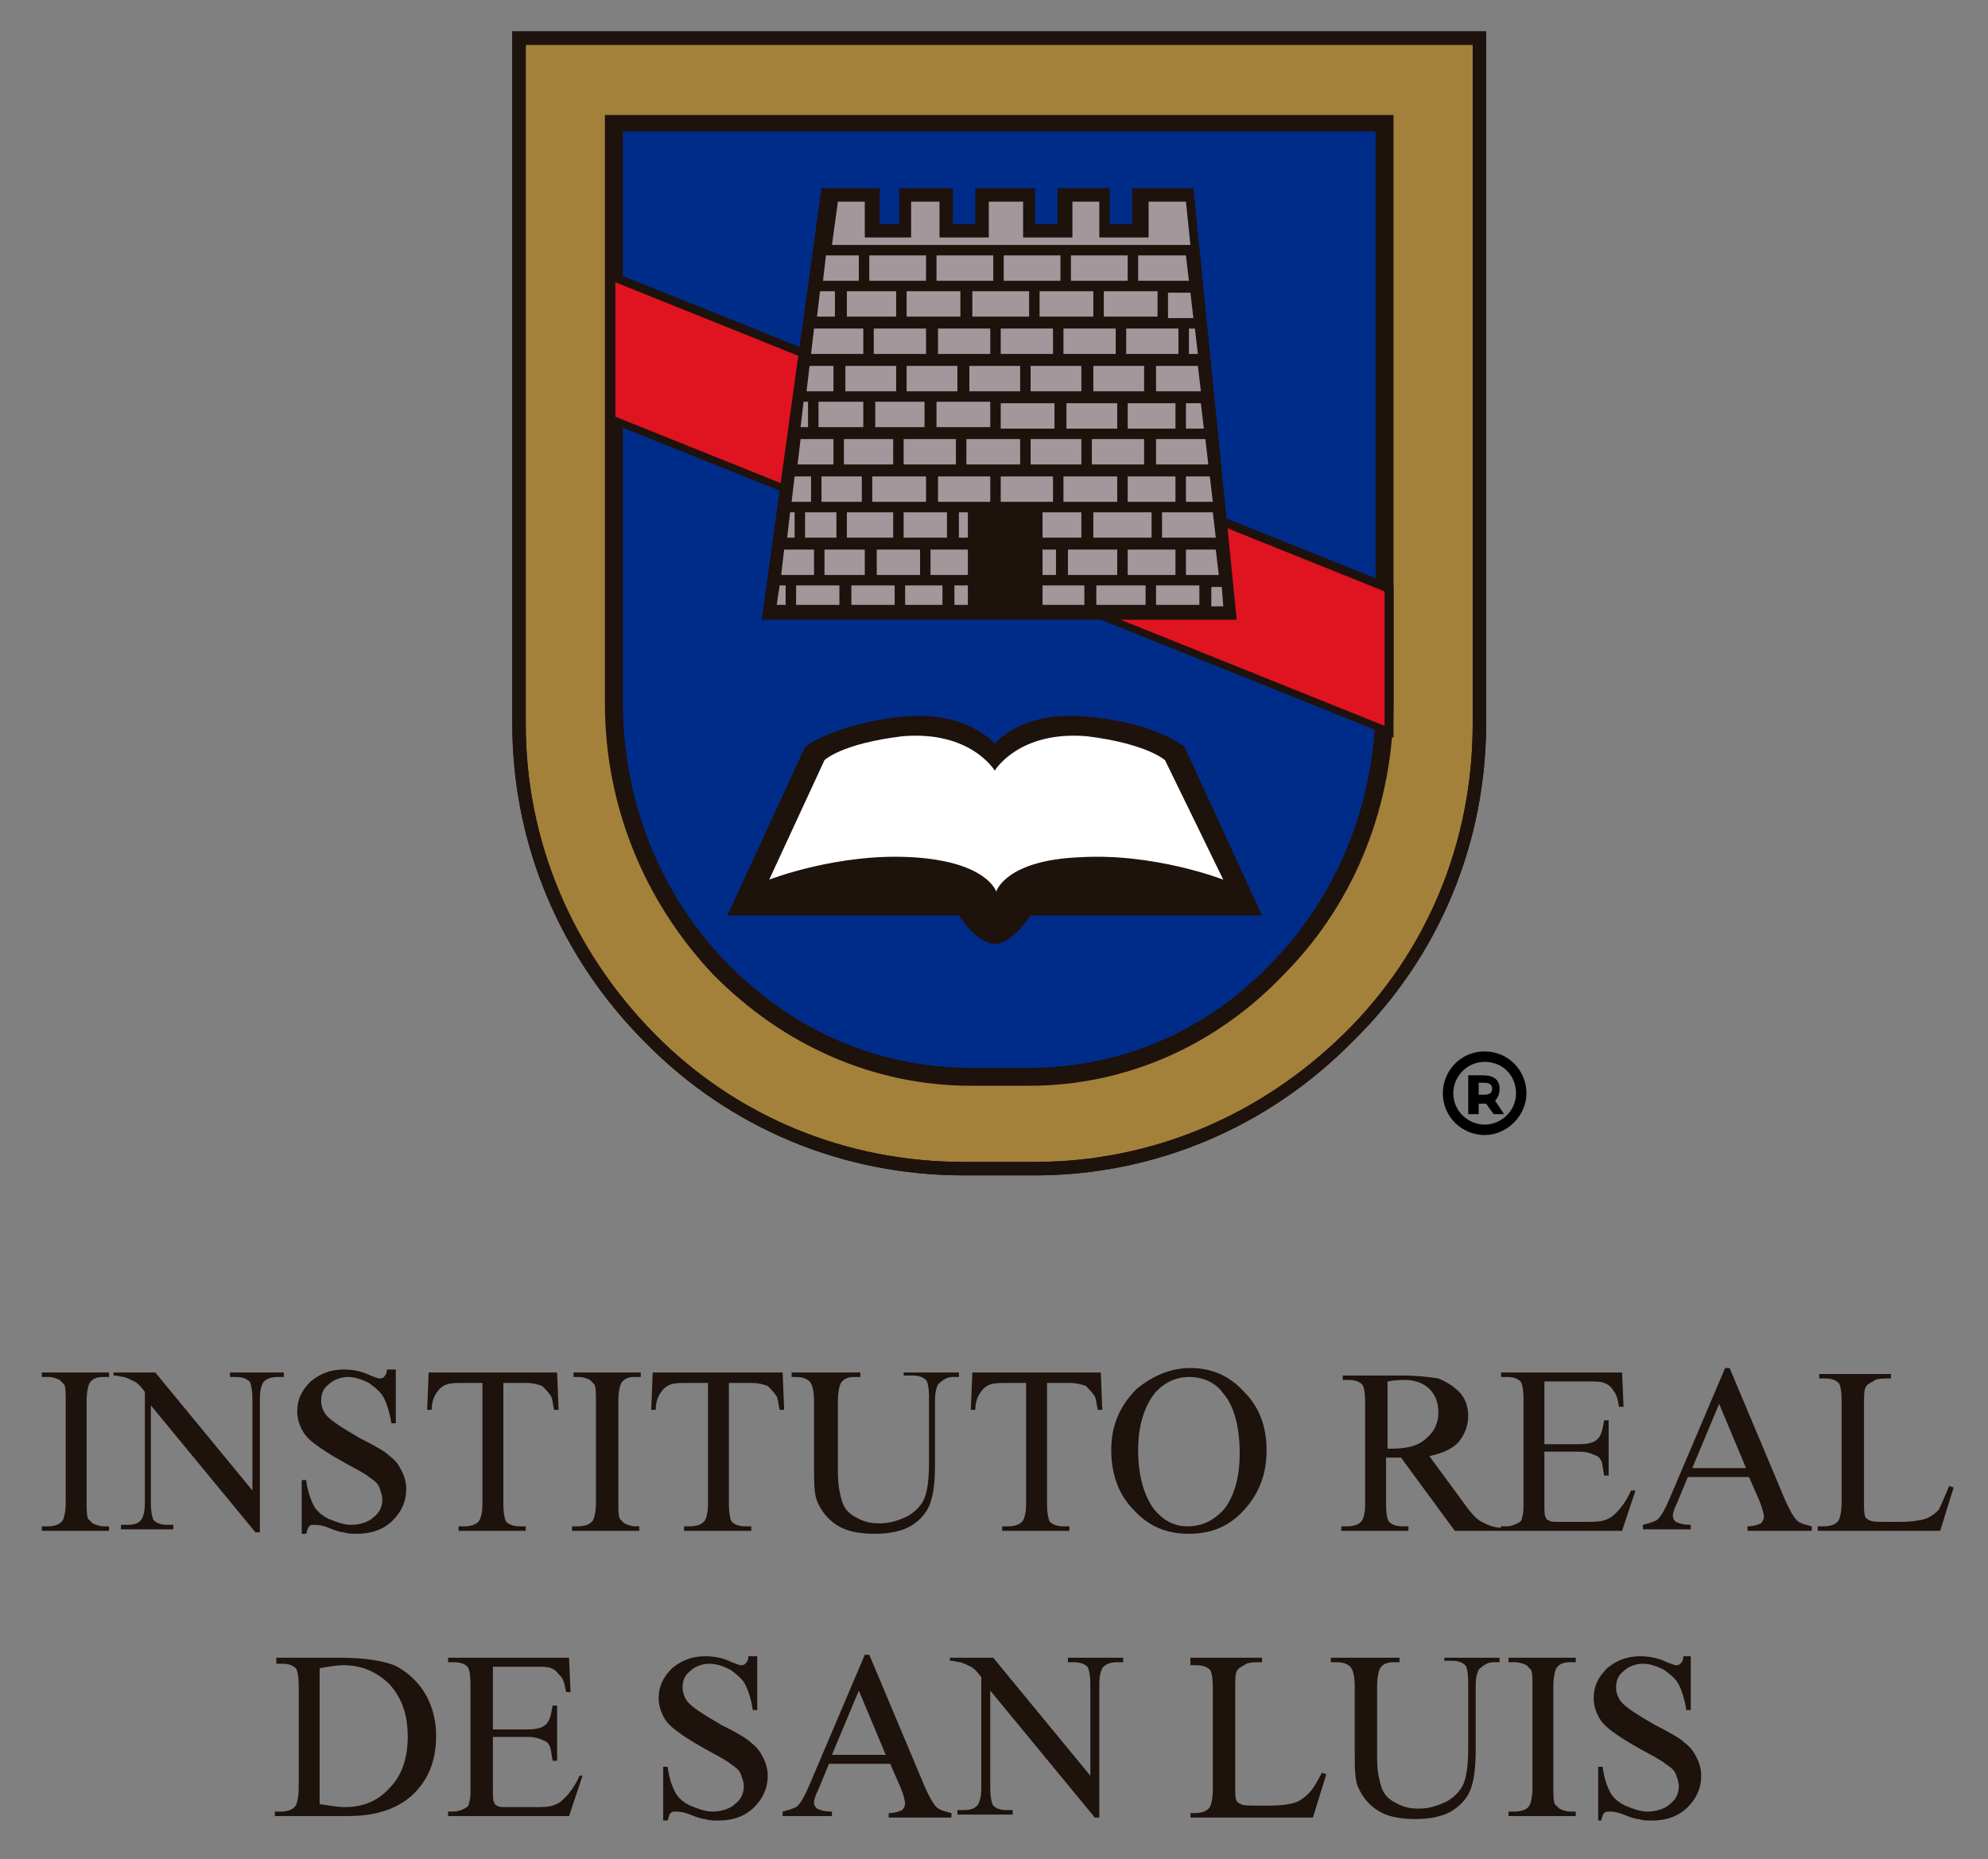 <?xml version="1.0" encoding="utf-8"?>
<!-- Generator: Adobe Illustrator 24.1.3, SVG Export Plug-In . SVG Version: 6.00 Build 0)  -->
<svg version="1.1" id="Capa_1" xmlns="http://www.w3.org/2000/svg" xmlns:xlink="http://www.w3.org/1999/xlink" x="0px" y="0px"
	 viewBox="0 0 133.1 124.5" style="enable-background:new 0 0 133.1 124.5;" xml:space="preserve">
<rect x="0" y="0" width="133.1" height="124.5" fill="#808080" stroke="none"/>
<style type="text/css">
	.st0{fill:#002C89;}
	.st1{fill:#1E120D;}
	.st2{fill:#A4813A;}
	.st3{fill:#FFFFFF;}
	.st4{fill:#E01320;}
	.st5{fill:#A2979B;}
</style>
<g>
	<g id="XMLID_1201_">
		<g id="XMLID_1097_">
			<g id="XMLID_1102_">
				<path id="XMLID_1251_" class="st0" d="M41,8.1V47c0,13.9,10.8,25.2,24,25.2h3.9c13.2,0,24-11.3,24-25.2V8.1H41z"/>
			</g>
			<g id="XMLID_1098_">
				<path id="XMLID_1247_" class="st1" d="M68.9,73H65c-6.6,0-12.8-2.7-17.5-7.6c-4.7-4.9-7.3-11.4-7.3-18.3V7.4h53.4V47
					c0,6.9-2.6,13.4-7.3,18.3C81.7,70.3,75.5,73,68.9,73z M41.7,8.8V47c0,6.5,2.4,12.7,6.8,17.3C53,69,58.8,71.5,65,71.5h3.9
					c6.2,0,12-2.5,16.4-7.2c4.4-4.6,6.8-10.8,6.8-17.3V8.8H41.7z"/>
			</g>
		</g>
		<g id="XMLID_799_">
			<g id="XMLID_805_">
				<path id="XMLID_1242_" class="st2" d="M34.8,2.6v45.9c0,16.4,13.4,29.7,29.7,29.7h4.8C85.7,78.2,99,64.8,99,48.5V2.6H34.8z
					 M92.9,47c0,13.9-10.8,25.2-24,25.2H65c-13.2,0-24-11.3-24-25.2V8.1h51.9V47z"/>
			</g>
			<g id="XMLID_800_">
				<path id="XMLID_1236_" class="st1" d="M69.3,78.7h-4.8c-8,0-15.6-3.1-21.3-8.9c-5.7-5.7-8.9-13.3-8.9-21.3V2.1h65.2v46.3
					c0,8-3.1,15.6-8.9,21.3C84.9,75.5,77.3,78.7,69.3,78.7z M35.2,3v45.5c0,7.8,3.1,15.1,8.6,20.7s12.9,8.6,20.7,8.6h4.8
					c7.8,0,15.1-3.1,20.7-8.6s8.6-12.9,8.6-20.7V3H35.2z M68.9,72.7H65c-6.5,0-12.6-2.7-17.3-7.5c-4.6-4.9-7.2-11.3-7.2-18.1V7.7
					h52.8V47c0,6.8-2.5,13.3-7.2,18.1C81.5,70,75.4,72.7,68.9,72.7z M41.4,8.5V47c0,6.6,2.5,12.8,6.9,17.5
					c4.5,4.7,10.4,7.3,16.6,7.3h3.9c6.3,0,12.2-2.6,16.6-7.3c4.5-4.7,6.9-10.9,6.9-17.5V8.5H41.4z"/>
			</g>
		</g>
		<g id="XMLID_798_">
			<path id="XMLID_1233_" class="st1" d="M79.3,50c0,0-1.9-1.6-6.4-2c-4.5-0.5-6.3,1.8-6.3,1.8c0,0-1.9-2.3-6.3-1.8
				c-4.5,0.5-6.4,2-6.4,2l-5.2,11.3h15.5c0,0,1.2,1.9,2.4,1.9l0,0l0,0c1.2,0,2.4-1.9,2.4-1.9h15.5L79.3,50z"/>
		</g>
		<g id="XMLID_797_">
			<path id="XMLID_1231_" class="st3" d="M78,50.9c0,0-1.2-1.1-5.2-1.6c-4.6-0.4-6.2,2.3-6.2,2.3s-1.6-2.7-6.2-2.3
				c-4.1,0.5-5.2,1.6-5.2,1.6l-3.7,8c0,0,4.6-1.8,9.6-1.5c5,0.3,5.6,2.3,5.6,2.3s0.6-2.1,5.6-2.3c5-0.3,9.6,1.5,9.6,1.5L78,50.9z"/>
		</g>
		<g id="XMLID_792_">
			<g id="XMLID_793_">
				<g id="XMLID_796_">
					<polygon id="XMLID_1229_" class="st4" points="93,49 40.9,28.1 40.9,18.5 93,39.4 					"/>
				</g>
				<g id="XMLID_1041_">
					<path id="XMLID_1225_" class="st1" d="M93.3,49.4l-0.4-0.2l-52.3-21V18l0.4,0.2l52.3,21V49.4z M41.2,27.9l51.5,20.7v-9
						L41.2,18.9V27.9z"/>
				</g>
			</g>
		</g>
		<g id="XMLID_788_">
			<path id="XMLID_789_" class="st1" d="M69.3,78.7h-4.8c-8,0-15.6-3.1-21.3-8.9c-5.7-5.7-8.9-13.3-8.9-21.3V2.1h65.2v46.3
				c0,8-3.1,15.6-8.9,21.3C84.9,75.5,77.3,78.7,69.3,78.7z M35.2,3v45.5c0,7.8,3.1,15.1,8.6,20.7s12.9,8.6,20.7,8.6h4.8
				c7.8,0,15.1-3.1,20.7-8.6s8.6-12.9,8.6-20.7V3H35.2z"/>
		</g>
		<g id="XMLID_787_">
			<polygon id="XMLID_1217_" class="st5" points="55.4,13 58.4,13 58.4,15.4 60.5,15.4 60.5,13 63.3,13 63.3,15.4 65.7,15.4 
				65.7,13 68.8,13 68.8,15.4 71.2,15.4 71.2,13 73.8,13 73.8,15.4 76.2,15.4 76.2,13 79.5,13 82.3,41 51.5,41 			"/>
		</g>
		<g id="XMLID_709_">
			<path id="XMLID_1138_" class="st1" d="M79.9,12.6h-4.1V15h-1.5v-2.4h-3.5V15h-1.5v-2.4h-4V15h-1.5v-2.4h-3.6V15h-1.3v-2.4H55
				l-4,28.9h31.8L79.9,12.6z M75.5,38.5v-1.7h3.2v1.7H75.5z M71.5,38.5v-1.7h3.3v1.7H71.5z M62.3,38.5v-1.7h2.5v1.7H62.3z
				 M58.7,38.5v-1.7h2.9v1.7H58.7z M55.2,38.5v-1.7h2.7v1.7H55.2z M56,34.3V36h-2.1v-1.7H56z M57.7,31.9v1.7H55v-1.7H57.7z
				 M57.8,26.9v1.7h-3v-1.7H57.8z M60,24.5v1.7h-3.4v-1.7H60z M60,19.5v1.7h-3.3v-1.7H60z M64.3,19.5v1.7h-3.6v-1.7H64.3z
				 M68.9,19.5v1.7h-3.8v-1.7H68.9z M73.2,19.5v1.7h-3.6v-1.7H73.2z M77.5,19.5v1.7h-3.6v-1.7H77.5z M75.4,23.7V22h3.5v1.7H75.4z
				 M75.5,28.7v-1.7h3.2v1.7H75.5z M75.5,33.6v-1.7h3.2v1.7H75.5z M73.2,36v-1.7h3.9V36H73.2z M69.8,36v-1.7h2.6V36H69.8z M60.5,36
				v-1.7h2.9V36H60.5z M56.7,36v-1.7h3.1V36H56.7z M62,31.9v1.7h-3.6v-1.7H62z M61.9,26.9v1.7h-3.3v-1.7H61.9z M64.1,24.5v1.7h-3.4
				v-1.7H64.1z M66.3,22v1.7h-3.5V22H66.3z M70.5,22v1.7H67V22H70.5z M74.7,22v1.7h-3.5V22H74.7z M71.4,28.7v-1.7h3.4v1.7H71.4z
				 M71.2,33.6v-1.7h3.6v1.7H71.2z M62.8,33.6v-1.7h3.5v1.7H62.8z M66.3,26.9v1.7h-3.6v-1.7H66.3z M68.3,24.5v1.7h-3.4v-1.7H68.3z
				 M67,28.7v-1.7h3.6v1.7H67z M68.3,29.4v1.7h-3.6v-1.7H68.3z M67,33.6v-1.7h3.5v1.7H67z M69,31.1v-1.7h3.4v1.7H69z M69,26.2v-1.7
				h3.4v1.7H69z M64,29.4v1.7h-3.5v-1.7H64z M64.2,34.3h0.6V36h-0.6V34.3z M73.1,31.1v-1.7h3.5v1.7H73.1z M73.2,26.2v-1.7h3.4v1.7
				H73.2z M62,22v1.7h-3.5V22H62z M59.8,29.4v1.7h-3.3v-1.7H59.8z M69.8,36.8h0.9v1.7h-0.9V36.8z M77.8,36v-1.7h3.4l0.2,1.7H77.8z
				 M79.4,33.6v-1.7H81l0.2,1.7H79.4z M77.4,31.1v-1.7h3.3l0.2,1.7H77.4z M79.4,28.7v-1.7h1l0.2,1.7H79.4z M77.4,26.2v-1.7h2.8
				l0.2,1.7H77.4z M79.6,23.7V22H80l0.2,1.7H79.6z M78.2,21.3v-1.7h1.5l0.2,1.7H78.2z M79.6,18.8h-3.4v-1.7h3.2L79.6,18.8z
				 M75.5,18.8h-3.8v-1.7h3.8V18.8z M71,18.8h-3.8v-1.7H71V18.8z M66.5,18.8h-3.8v-1.7h3.8V18.8z M62,18.8h-3.8v-1.7H62V18.8z
				 M57.5,18.8h-2.4l0.2-1.7h2.2V18.8z M55.9,19.5v1.7h-1.2l0.2-1.7H55.9z M57.8,22v1.7h-3.5l0.2-1.7H57.8z M55.8,24.5v1.7H54
				l0.2-1.7H55.8z M54.1,26.9v1.7h-0.5l0.2-1.7H54.1z M55.8,29.4v1.7h-2.4l0.2-1.7H55.8z M54.3,31.9v1.7H53l0.2-1.7H54.3z
				 M53.2,34.3V36h-0.5l0.2-1.7H53.2z M54.5,36.8v1.7h-2.2l0.2-1.7H54.5z M56.2,39.2v1.3h-2.9v-1.3H56.2z M57,39.2h2.9v1.3H57V39.2z
				 M60.6,39.2h2.5v1.3h-2.5V39.2z M63.9,39.2h0.9v1.3h-0.9V39.2z M69.8,39.2h2.8v1.3h-2.8V39.2z M73.4,39.2h3.3v1.3h-3.3V39.2z
				 M77.4,39.2h2.9v1.3h-2.9V39.2z M79.4,38.5v-1.7h2l0.2,1.7H79.4z M57.9,13.5v2.4H61v-2.4h1.9v2.4h3.3v-2.4h2.3v2.4h3.3v-2.4h1.8
				v2.4h3.3v-2.4h2.5l0.3,2.9h-24l0.4-2.9H57.9z M52.2,39.2h0.4v1.3H52L52.2,39.2z M81.1,40.6v-1.3h0.7l0.1,1.3H81.1z"/>
		</g>
		<g id="XMLID_636_">
			<g id="XMLID_707_">
				<path id="XMLID_1135_" class="st1" d="M7.3,102.2v0.3H2.8v-0.3h0.4c0.4,0,0.8-0.1,1-0.4c0.1-0.2,0.2-0.6,0.2-1.2v-6.8
					c0-0.5,0-0.9-0.1-1.1c-0.1-0.1-0.2-0.2-0.3-0.3c-0.2-0.1-0.5-0.2-0.7-0.2H2.8v-0.3h4.5v0.3H6.9c-0.4,0-0.7,0.1-0.9,0.4
					c-0.1,0.2-0.2,0.6-0.2,1.2v6.8c0,0.5,0,0.9,0.1,1.1c0.1,0.1,0.2,0.2,0.3,0.3c0.2,0.1,0.5,0.2,0.7,0.2H7.3z"/>
			</g>
			<g id="XMLID_706_">
				<path id="XMLID_1132_" class="st1" d="M7.5,91.9h2.9l6.5,7.9v-6.1c0-0.6-0.1-1.1-0.2-1.2c-0.2-0.2-0.5-0.3-0.9-0.3h-0.4v-0.3H19
					v0.3h-0.4c-0.4,0-0.8,0.1-1,0.4c-0.1,0.2-0.2,0.5-0.2,1.1v8.9h-0.3l-7-8.5v6.5c0,0.6,0.1,1.1,0.2,1.2c0.2,0.2,0.5,0.3,0.9,0.3
					h0.4v0.3H8.1v-0.3h0.4c0.5,0,0.8-0.1,1-0.4c0.1-0.2,0.2-0.5,0.2-1.1v-7.4c-0.3-0.4-0.5-0.6-0.7-0.7c-0.2-0.1-0.4-0.2-0.7-0.3
					c-0.2,0-0.4-0.1-0.7-0.1V91.9z"/>
			</g>
			<g id="XMLID_703_">
				<path id="XMLID_704_" class="st1" d="M26.5,91.6v3.7h-0.3c-0.1-0.7-0.3-1.3-0.5-1.7c-0.2-0.4-0.6-0.7-1-1
					c-0.4-0.2-0.9-0.4-1.4-0.4c-0.5,0-1,0.2-1.3,0.5c-0.4,0.3-0.5,0.7-0.5,1.1c0,0.3,0.1,0.6,0.3,0.9c0.3,0.4,1.1,0.9,2.3,1.6
					c1,0.5,1.7,0.9,2,1.2c0.4,0.3,0.6,0.6,0.8,1c0.2,0.4,0.3,0.8,0.3,1.2c0,0.8-0.3,1.5-0.9,2.1c-0.6,0.6-1.4,0.9-2.4,0.9
					c-0.3,0-0.6,0-0.9-0.1c-0.2,0-0.5-0.1-1-0.3c-0.5-0.2-0.8-0.2-1-0.2c-0.1,0-0.2,0-0.3,0.1c-0.1,0.1-0.1,0.2-0.2,0.5h-0.3v-3.6
					h0.3c0.1,0.8,0.3,1.3,0.5,1.7c0.2,0.4,0.6,0.7,1,0.9c0.5,0.2,1,0.4,1.5,0.4c0.6,0,1.2-0.2,1.5-0.5c0.4-0.3,0.6-0.7,0.6-1.2
					c0-0.3-0.1-0.5-0.2-0.8c-0.1-0.3-0.4-0.5-0.7-0.7c-0.2-0.2-0.8-0.5-1.7-1s-1.5-0.9-1.9-1.2c-0.4-0.3-0.7-0.6-0.9-1
					c-0.2-0.4-0.3-0.8-0.3-1.2c0-0.8,0.3-1.4,0.9-2c0.6-0.5,1.3-0.8,2.2-0.8c0.6,0,1.2,0.1,1.8,0.4c0.3,0.1,0.5,0.2,0.6,0.2
					c0.1,0,0.2,0,0.3-0.1c0.1-0.1,0.2-0.2,0.2-0.5H26.5z"/>
			</g>
			<g id="XMLID_700_">
				<path id="XMLID_701_" class="st1" d="M37.3,91.9l0.1,2.5h-0.3c-0.1-0.4-0.1-0.7-0.2-0.9c-0.2-0.3-0.4-0.5-0.6-0.7
					c-0.3-0.1-0.6-0.2-1.1-0.2h-1.5v8.1c0,0.6,0.1,1.1,0.2,1.2c0.2,0.2,0.5,0.3,0.9,0.3h0.4v0.3h-4.5v-0.3h0.4c0.4,0,0.8-0.1,1-0.4
					c0.1-0.2,0.2-0.5,0.2-1.1v-8.1H31c-0.5,0-0.8,0-1.1,0.1c-0.3,0.1-0.5,0.3-0.7,0.6c-0.2,0.3-0.3,0.7-0.3,1.1h-0.3l0.1-2.5H37.3z"
					/>
			</g>
			<g id="XMLID_697_">
				<path id="XMLID_698_" class="st1" d="M42.8,102.2v0.3h-4.5v-0.3h0.4c0.4,0,0.8-0.1,1-0.4c0.1-0.2,0.2-0.6,0.2-1.2v-6.8
					c0-0.5,0-0.9-0.1-1.1c-0.1-0.1-0.2-0.2-0.3-0.3c-0.2-0.1-0.5-0.2-0.7-0.2h-0.4v-0.3h4.5v0.3h-0.4c-0.4,0-0.7,0.1-0.9,0.4
					c-0.1,0.2-0.2,0.6-0.2,1.2v6.8c0,0.5,0,0.9,0.1,1.1c0.1,0.1,0.2,0.2,0.3,0.3c0.2,0.1,0.5,0.2,0.7,0.2H42.8z"/>
			</g>
			<g id="XMLID_694_">
				<path id="XMLID_695_" class="st1" d="M52.4,91.9l0.1,2.5h-0.3c-0.1-0.4-0.1-0.7-0.2-0.9c-0.2-0.3-0.4-0.5-0.6-0.7
					c-0.3-0.1-0.6-0.2-1.1-0.2h-1.5v8.1c0,0.6,0.1,1.1,0.2,1.2c0.2,0.2,0.5,0.3,0.9,0.3h0.4v0.3h-4.5v-0.3h0.4c0.4,0,0.8-0.1,1-0.4
					c0.1-0.2,0.2-0.5,0.2-1.1v-8.1H46c-0.5,0-0.8,0-1.1,0.1c-0.3,0.1-0.5,0.3-0.7,0.6c-0.2,0.3-0.3,0.7-0.3,1.1h-0.3l0.1-2.5H52.4z"
					/>
			</g>
			<g id="XMLID_692_">
				<path id="XMLID_1117_" class="st1" d="M60.5,92.2v-0.3h3.7v0.3h-0.4c-0.4,0-0.7,0.2-1,0.5c-0.1,0.2-0.2,0.5-0.2,1.1v4.3
					c0,1.1-0.1,1.9-0.3,2.5c-0.2,0.6-0.6,1.1-1.2,1.5c-0.6,0.4-1.5,0.6-2.5,0.6c-1.2,0-2-0.2-2.6-0.6c-0.6-0.4-1-0.9-1.3-1.6
					c-0.2-0.5-0.2-1.3-0.2-2.6v-4.1c0-0.6-0.1-1.1-0.3-1.3c-0.2-0.2-0.5-0.3-0.9-0.3H53v-0.3h4.6v0.3h-0.4c-0.4,0-0.7,0.1-0.9,0.4
					c-0.1,0.2-0.2,0.6-0.2,1.2v4.6c0,0.4,0,0.9,0.1,1.4c0.1,0.5,0.2,0.9,0.4,1.2c0.2,0.3,0.5,0.5,0.9,0.7c0.4,0.2,0.8,0.3,1.4,0.3
					c0.7,0,1.3-0.2,1.9-0.5c0.5-0.3,0.9-0.7,1.1-1.2c0.2-0.5,0.3-1.3,0.3-2.4v-4.3c0-0.7-0.1-1.1-0.2-1.2c-0.2-0.2-0.5-0.3-0.9-0.3
					H60.5z"/>
			</g>
			<g id="XMLID_690_">
				<path id="XMLID_1114_" class="st1" d="M73.7,91.9l0.1,2.5h-0.3c-0.1-0.4-0.1-0.7-0.2-0.9c-0.2-0.3-0.4-0.5-0.6-0.7
					c-0.3-0.1-0.6-0.2-1.1-0.2h-1.5v8.1c0,0.6,0.1,1.1,0.2,1.2c0.2,0.2,0.5,0.3,0.9,0.3h0.4v0.3h-4.5v-0.3h0.4c0.4,0,0.8-0.1,1-0.4
					c0.1-0.2,0.2-0.5,0.2-1.1v-8.1h-1.3c-0.5,0-0.8,0-1.1,0.1c-0.3,0.1-0.5,0.3-0.7,0.6c-0.2,0.3-0.3,0.7-0.3,1.1h-0.3l0.1-2.5H73.7
					z"/>
			</g>
			<g id="XMLID_687_">
				<path id="XMLID_1110_" class="st1" d="M79.7,91.6c1.4,0,2.6,0.5,3.6,1.6c1,1,1.5,2.3,1.5,3.9c0,1.6-0.5,2.9-1.5,4
					c-1,1.1-2.2,1.6-3.7,1.6c-1.5,0-2.7-0.5-3.7-1.6c-1-1-1.5-2.4-1.5-4c0-1.7,0.6-3,1.7-4.1C77.2,92.1,78.4,91.6,79.7,91.6z
					 M79.6,92.2c-0.9,0-1.7,0.4-2.3,1.1c-0.7,0.9-1.1,2.2-1.1,3.8c0,1.7,0.4,3.1,1.1,4c0.6,0.7,1.3,1.1,2.2,1.1c1,0,1.8-0.4,2.5-1.2
					c0.6-0.8,1-2,1-3.7c0-1.8-0.4-3.2-1.1-4C81.4,92.6,80.6,92.2,79.6,92.2z"/>
			</g>
			<g id="XMLID_683_">
				<path id="XMLID_1106_" class="st1" d="M100.2,102.5h-2.8l-3.6-4.9c-0.3,0-0.5,0-0.6,0c-0.1,0-0.1,0-0.2,0c-0.1,0-0.2,0-0.2,0
					v3.1c0,0.7,0.1,1.1,0.2,1.2c0.2,0.2,0.5,0.3,0.9,0.3h0.4v0.3h-4.5v-0.3h0.4c0.4,0,0.8-0.1,1-0.4c0.1-0.2,0.2-0.5,0.2-1.1v-6.8
					c0-0.7-0.1-1.1-0.2-1.2c-0.2-0.2-0.5-0.3-0.9-0.3h-0.4v-0.3h3.9c1.1,0,1.9,0.1,2.5,0.2c0.5,0.2,1,0.5,1.4,0.9
					c0.4,0.4,0.6,1,0.6,1.6c0,0.6-0.2,1.2-0.6,1.7c-0.4,0.5-1.1,0.8-2,1l2.2,3c0.5,0.7,0.9,1.2,1.3,1.4c0.4,0.2,0.8,0.4,1.4,0.4
					V102.5z M92.7,97c0.1,0,0.2,0,0.3,0c0.1,0,0.1,0,0.2,0c1,0,1.8-0.2,2.3-0.7c0.5-0.4,0.8-1,0.8-1.7c0-0.7-0.2-1.2-0.6-1.6
					c-0.4-0.4-1-0.6-1.6-0.6c-0.3,0-0.7,0-1.2,0.1V97z"/>
			</g>
			<g id="XMLID_680_">
				<path id="XMLID_1103_" class="st1" d="M103.4,92.5v4.2h2.3c0.6,0,1-0.1,1.2-0.3c0.3-0.2,0.4-0.7,0.5-1.3h0.3v3.7h-0.3
					c-0.1-0.5-0.1-0.8-0.2-1c-0.1-0.2-0.2-0.3-0.5-0.4c-0.2-0.1-0.5-0.2-1-0.2h-2.3v3.5c0,0.5,0,0.8,0.1,0.9c0,0.1,0.1,0.2,0.2,0.2
					c0.1,0.1,0.3,0.1,0.6,0.1h1.8c0.6,0,1,0,1.3-0.1c0.3-0.1,0.5-0.2,0.8-0.5c0.3-0.3,0.7-0.8,1-1.5h0.3l-0.9,2.7h-8.1v-0.3h0.4
					c0.2,0,0.5-0.1,0.7-0.2c0.2-0.1,0.3-0.2,0.3-0.4c0.1-0.2,0.1-0.5,0.1-1v-6.9c0-0.7-0.1-1.1-0.2-1.2c-0.2-0.2-0.5-0.3-0.9-0.3
					h-0.4v-0.3h8.1l0.1,2.3h-0.3c-0.1-0.6-0.2-0.9-0.4-1.1c-0.1-0.2-0.3-0.4-0.6-0.5c-0.2-0.1-0.6-0.1-1.1-0.1H103.4z"/>
			</g>
			<g id="XMLID_676_">
				<path id="XMLID_1099_" class="st1" d="M117.1,98.9H113l-0.7,1.7c-0.2,0.4-0.3,0.7-0.3,0.9c0,0.2,0.1,0.3,0.2,0.4
					c0.2,0.1,0.5,0.2,1,0.2v0.3H110v-0.3c0.4-0.1,0.7-0.2,0.9-0.3c0.3-0.2,0.6-0.8,0.9-1.5l3.7-8.7h0.3l3.7,8.8
					c0.3,0.7,0.6,1.2,0.8,1.4c0.2,0.2,0.6,0.3,1,0.4v0.3H117v-0.3c0.4,0,0.7-0.1,0.9-0.2c0.1-0.1,0.2-0.3,0.2-0.4
					c0-0.2-0.1-0.6-0.3-1.1L117.1,98.9z M116.9,98.3l-1.8-4.3l-1.8,4.3H116.9z"/>
			</g>
			<g id="XMLID_674_">
				<path id="XMLID_1096_" class="st1" d="M130.5,99.5l0.3,0.1l-0.9,2.9h-8.2v-0.3h0.4c0.4,0,0.8-0.1,1-0.4c0.1-0.2,0.2-0.6,0.2-1.2
					v-6.8c0-0.7-0.1-1.1-0.2-1.2c-0.2-0.2-0.5-0.3-0.9-0.3h-0.4v-0.3h4.8v0.3c-0.6,0-1,0-1.2,0.2c-0.2,0.1-0.4,0.2-0.5,0.4
					c-0.1,0.2-0.1,0.6-0.1,1.2v6.6c0,0.4,0,0.7,0.1,0.9c0.1,0.1,0.2,0.2,0.3,0.2c0.1,0.1,0.5,0.1,1.2,0.1h0.8c0.8,0,1.4-0.1,1.7-0.2
					c0.3-0.1,0.6-0.3,0.9-0.6C130,100.7,130.2,100.2,130.5,99.5z"/>
			</g>
			<g id="XMLID_669_">
				<path id="XMLID_671_" class="st1" d="M18.4,121.6v-0.3h0.4c0.4,0,0.8-0.1,1-0.4c0.1-0.2,0.2-0.6,0.2-1.2v-6.8
					c0-0.7-0.1-1.1-0.2-1.2c-0.2-0.2-0.5-0.3-0.9-0.3h-0.4V111h4.3c1.6,0,2.8,0.2,3.6,0.5c0.8,0.4,1.5,1,2,1.8
					c0.5,0.8,0.8,1.8,0.8,2.9c0,1.5-0.4,2.7-1.3,3.7c-1,1.1-2.5,1.7-4.6,1.7H18.4z M21.4,120.8c0.7,0.1,1.2,0.2,1.7,0.2
					c1.2,0,2.2-0.4,3-1.3c0.8-0.8,1.2-2,1.2-3.4c0-1.5-0.4-2.6-1.2-3.5c-0.8-0.8-1.8-1.3-3.1-1.3c-0.5,0-1,0.1-1.6,0.2V120.8z"/>
			</g>
			<g id="XMLID_665_">
				<path id="XMLID_667_" class="st1" d="M33,111.6v4.2h2.3c0.6,0,1-0.1,1.2-0.3c0.3-0.2,0.4-0.7,0.5-1.3h0.3v3.7H37
					c-0.1-0.5-0.1-0.8-0.2-1c-0.1-0.2-0.2-0.3-0.5-0.4c-0.2-0.1-0.5-0.2-1-0.2H33v3.5c0,0.5,0,0.8,0.1,0.9c0,0.1,0.1,0.2,0.2,0.2
					c0.1,0.1,0.3,0.1,0.6,0.1h1.8c0.6,0,1,0,1.3-0.1c0.3-0.1,0.5-0.2,0.8-0.5c0.3-0.3,0.7-0.8,1-1.5H39l-0.9,2.7H30v-0.3h0.4
					c0.2,0,0.5-0.1,0.7-0.2c0.2-0.1,0.3-0.2,0.3-0.4c0.1-0.2,0.1-0.5,0.1-1v-6.9c0-0.7-0.1-1.1-0.2-1.2c-0.2-0.2-0.5-0.3-0.9-0.3H30
					V111h8.1l0.1,2.3h-0.3c-0.1-0.6-0.2-0.9-0.4-1.1s-0.3-0.4-0.6-0.5c-0.2-0.1-0.6-0.1-1.1-0.1H33z"/>
			</g>
			<g id="XMLID_661_">
				<path id="XMLID_662_" class="st1" d="M50.7,110.8v3.7h-0.3c-0.1-0.7-0.3-1.3-0.5-1.7c-0.2-0.4-0.6-0.7-1-1
					c-0.4-0.2-0.9-0.4-1.4-0.4c-0.5,0-1,0.2-1.3,0.5c-0.4,0.3-0.5,0.7-0.5,1.1c0,0.3,0.1,0.6,0.3,0.9c0.3,0.4,1.1,0.9,2.3,1.6
					c1,0.5,1.7,0.9,2,1.2c0.4,0.3,0.6,0.6,0.8,1c0.2,0.4,0.3,0.8,0.3,1.2c0,0.8-0.3,1.5-0.9,2.1c-0.6,0.6-1.4,0.9-2.4,0.9
					c-0.3,0-0.6,0-0.9-0.1c-0.2,0-0.5-0.1-1-0.3c-0.5-0.2-0.8-0.2-1-0.2c-0.1,0-0.2,0-0.3,0.1c-0.1,0.1-0.1,0.2-0.2,0.5h-0.3v-3.6
					h0.3c0.1,0.8,0.3,1.3,0.5,1.7c0.2,0.4,0.6,0.7,1,0.9c0.5,0.2,1,0.4,1.5,0.4c0.6,0,1.2-0.2,1.5-0.5c0.4-0.3,0.6-0.7,0.6-1.2
					c0-0.3-0.1-0.5-0.2-0.8c-0.1-0.3-0.4-0.5-0.7-0.7c-0.2-0.2-0.8-0.5-1.7-1s-1.5-0.9-1.9-1.2c-0.4-0.3-0.7-0.6-0.9-1
					c-0.2-0.4-0.3-0.8-0.3-1.2c0-0.8,0.3-1.4,0.9-2c0.6-0.5,1.3-0.8,2.2-0.8c0.6,0,1.2,0.1,1.8,0.4c0.3,0.1,0.5,0.2,0.6,0.2
					c0.1,0,0.2,0,0.3-0.1c0.1-0.1,0.2-0.2,0.2-0.5H50.7z"/>
			</g>
			<g id="XMLID_657_">
				<path id="XMLID_658_" class="st1" d="M59.6,118.1h-4.1l-0.7,1.7c-0.2,0.4-0.3,0.7-0.3,0.9c0,0.2,0.1,0.3,0.2,0.4
					c0.2,0.1,0.5,0.2,1,0.2v0.3h-3.3v-0.3c0.4-0.1,0.7-0.2,0.9-0.3c0.3-0.2,0.6-0.8,0.9-1.5l3.7-8.7h0.3l3.7,8.8
					c0.3,0.7,0.6,1.2,0.8,1.4c0.2,0.2,0.6,0.3,1,0.4v0.3h-4.2v-0.3c0.4,0,0.7-0.1,0.9-0.2c0.1-0.1,0.2-0.3,0.2-0.4
					c0-0.2-0.1-0.6-0.3-1.1L59.6,118.1z M59.3,117.5l-1.8-4.3l-1.8,4.3H59.3z"/>
			</g>
			<g id="XMLID_653_">
				<path id="XMLID_655_" class="st1" d="M63.6,111h2.9l6.5,7.9v-6.1c0-0.6-0.1-1.1-0.2-1.2c-0.2-0.2-0.5-0.3-0.9-0.3h-0.4V111h3.7
					v0.3h-0.4c-0.4,0-0.8,0.1-1,0.4c-0.1,0.2-0.2,0.5-0.2,1.1v8.9h-0.3l-7-8.5v6.5c0,0.6,0.1,1.1,0.2,1.2c0.2,0.2,0.5,0.3,0.9,0.3
					h0.4v0.3h-3.7v-0.3h0.4c0.5,0,0.8-0.1,1-0.4c0.1-0.2,0.2-0.5,0.2-1.1v-7.4c-0.3-0.4-0.5-0.6-0.7-0.7c-0.2-0.1-0.4-0.2-0.7-0.3
					c-0.2,0-0.4-0.1-0.7-0.1V111z"/>
			</g>
			<g id="XMLID_650_">
				<path id="XMLID_651_" class="st1" d="M88.5,118.7l0.3,0.1l-0.9,2.9h-8.2v-0.3H80c0.4,0,0.8-0.1,1-0.4c0.1-0.2,0.2-0.6,0.2-1.2
					v-6.8c0-0.7-0.1-1.1-0.2-1.2c-0.2-0.2-0.5-0.3-0.9-0.3h-0.4V111h4.8v0.3c-0.6,0-1,0-1.2,0.2c-0.2,0.1-0.4,0.2-0.5,0.4
					c-0.1,0.2-0.1,0.6-0.1,1.2v6.6c0,0.4,0,0.7,0.1,0.9c0.1,0.1,0.2,0.2,0.3,0.2c0.1,0.1,0.5,0.1,1.2,0.1H85c0.8,0,1.4-0.1,1.7-0.2
					c0.3-0.1,0.6-0.3,0.9-0.6C87.9,119.8,88.2,119.3,88.5,118.7z"/>
			</g>
			<g id="XMLID_646_">
				<path id="XMLID_647_" class="st1" d="M96.7,111.3V111h3.7v0.3H100c-0.4,0-0.7,0.2-1,0.5c-0.1,0.2-0.2,0.5-0.2,1.1v4.3
					c0,1.1-0.1,1.9-0.3,2.5c-0.2,0.6-0.6,1.1-1.2,1.5c-0.6,0.4-1.5,0.6-2.5,0.6c-1.2,0-2-0.2-2.6-0.6c-0.6-0.4-1-0.9-1.3-1.6
					c-0.2-0.5-0.2-1.3-0.2-2.6v-4.1c0-0.6-0.1-1.1-0.3-1.3s-0.5-0.3-0.9-0.3h-0.4V111h4.6v0.3h-0.4c-0.4,0-0.7,0.1-0.9,0.4
					c-0.1,0.2-0.2,0.6-0.2,1.2v4.6c0,0.4,0,0.9,0.1,1.4c0.1,0.5,0.2,0.9,0.4,1.2c0.2,0.3,0.5,0.5,0.9,0.7c0.4,0.2,0.8,0.3,1.4,0.3
					c0.7,0,1.3-0.2,1.9-0.5c0.5-0.3,0.9-0.7,1.1-1.2c0.2-0.5,0.3-1.3,0.3-2.4v-4.3c0-0.7-0.1-1.1-0.2-1.2c-0.2-0.2-0.5-0.3-0.9-0.3
					H96.7z"/>
			</g>
			<g id="XMLID_642_">
				<path id="XMLID_643_" class="st1" d="M105.5,121.3v0.3H101v-0.3h0.4c0.4,0,0.8-0.1,1-0.4c0.1-0.2,0.2-0.6,0.2-1.2v-6.8
					c0-0.5,0-0.9-0.1-1.1c-0.1-0.1-0.2-0.2-0.3-0.3c-0.2-0.1-0.5-0.2-0.7-0.2H101V111h4.5v0.3h-0.4c-0.4,0-0.7,0.1-0.9,0.4
					c-0.1,0.2-0.2,0.6-0.2,1.2v6.8c0,0.5,0,0.9,0.1,1.1c0.1,0.1,0.2,0.2,0.3,0.3c0.2,0.1,0.5,0.2,0.7,0.2H105.5z"/>
			</g>
			<g id="XMLID_638_">
				<path id="XMLID_639_" class="st1" d="M113.2,110.8v3.7h-0.3c-0.1-0.7-0.3-1.3-0.5-1.7c-0.2-0.4-0.6-0.7-1-1
					c-0.4-0.2-0.9-0.4-1.4-0.4c-0.5,0-1,0.2-1.3,0.5c-0.4,0.3-0.5,0.7-0.5,1.1c0,0.3,0.1,0.6,0.3,0.9c0.3,0.4,1.1,0.9,2.3,1.6
					c1,0.5,1.7,0.9,2,1.2c0.4,0.3,0.6,0.6,0.8,1c0.2,0.4,0.3,0.8,0.3,1.2c0,0.8-0.3,1.5-0.9,2.1c-0.6,0.6-1.4,0.9-2.4,0.9
					c-0.3,0-0.6,0-0.9-0.1c-0.2,0-0.5-0.1-1-0.3c-0.5-0.2-0.8-0.2-1-0.2c-0.1,0-0.2,0-0.3,0.1c-0.1,0.1-0.1,0.2-0.2,0.5H107v-3.6
					h0.3c0.1,0.8,0.3,1.3,0.5,1.7s0.6,0.7,1,0.9c0.5,0.2,1,0.4,1.5,0.4c0.6,0,1.2-0.2,1.5-0.5c0.4-0.3,0.6-0.7,0.6-1.2
					c0-0.3-0.1-0.5-0.2-0.8c-0.1-0.3-0.4-0.5-0.7-0.7c-0.2-0.2-0.8-0.5-1.7-1c-0.9-0.5-1.5-0.9-1.9-1.2c-0.4-0.3-0.7-0.6-0.9-1
					c-0.2-0.4-0.3-0.8-0.3-1.2c0-0.8,0.3-1.4,0.9-2c0.6-0.5,1.3-0.8,2.2-0.8c0.6,0,1.2,0.1,1.8,0.4c0.3,0.1,0.5,0.2,0.6,0.2
					c0.1,0,0.2,0,0.3-0.1c0.1-0.1,0.2-0.2,0.2-0.5H113.2z"/>
			</g>
		</g>
	</g>
	<g id="XMLID_1250_">
		<path id="XMLID_1252_" d="M99.4,70.4c-1.6,0-2.8,1.3-2.8,2.8c0,1.6,1.3,2.8,2.8,2.8s2.8-1.3,2.8-2.8
			C102.2,71.7,101,70.4,99.4,70.4L99.4,70.4z M99.4,75.3c-1.1,0-2.1-0.9-2.1-2.1c0-1.1,0.9-2.1,2.1-2.1s2.1,0.9,2.1,2.1
			C101.5,74.4,100.5,75.3,99.4,75.3L99.4,75.3z M100.4,72.9c0-0.6-0.4-0.9-1.1-0.9h-1v2.6H99v-0.7h0.4c0,0,0,0,0.1,0l0.5,0.7h0.7
			l-0.6-0.9C100.3,73.5,100.4,73.2,100.4,72.9L100.4,72.9z M99.4,73.3H99v-0.8h0.4c0.5,0,0.5,0.3,0.5,0.4
			C99.9,73,99.9,73.3,99.4,73.3L99.4,73.3z M99.4,73.3"/>
	</g>
</g>
</svg>
